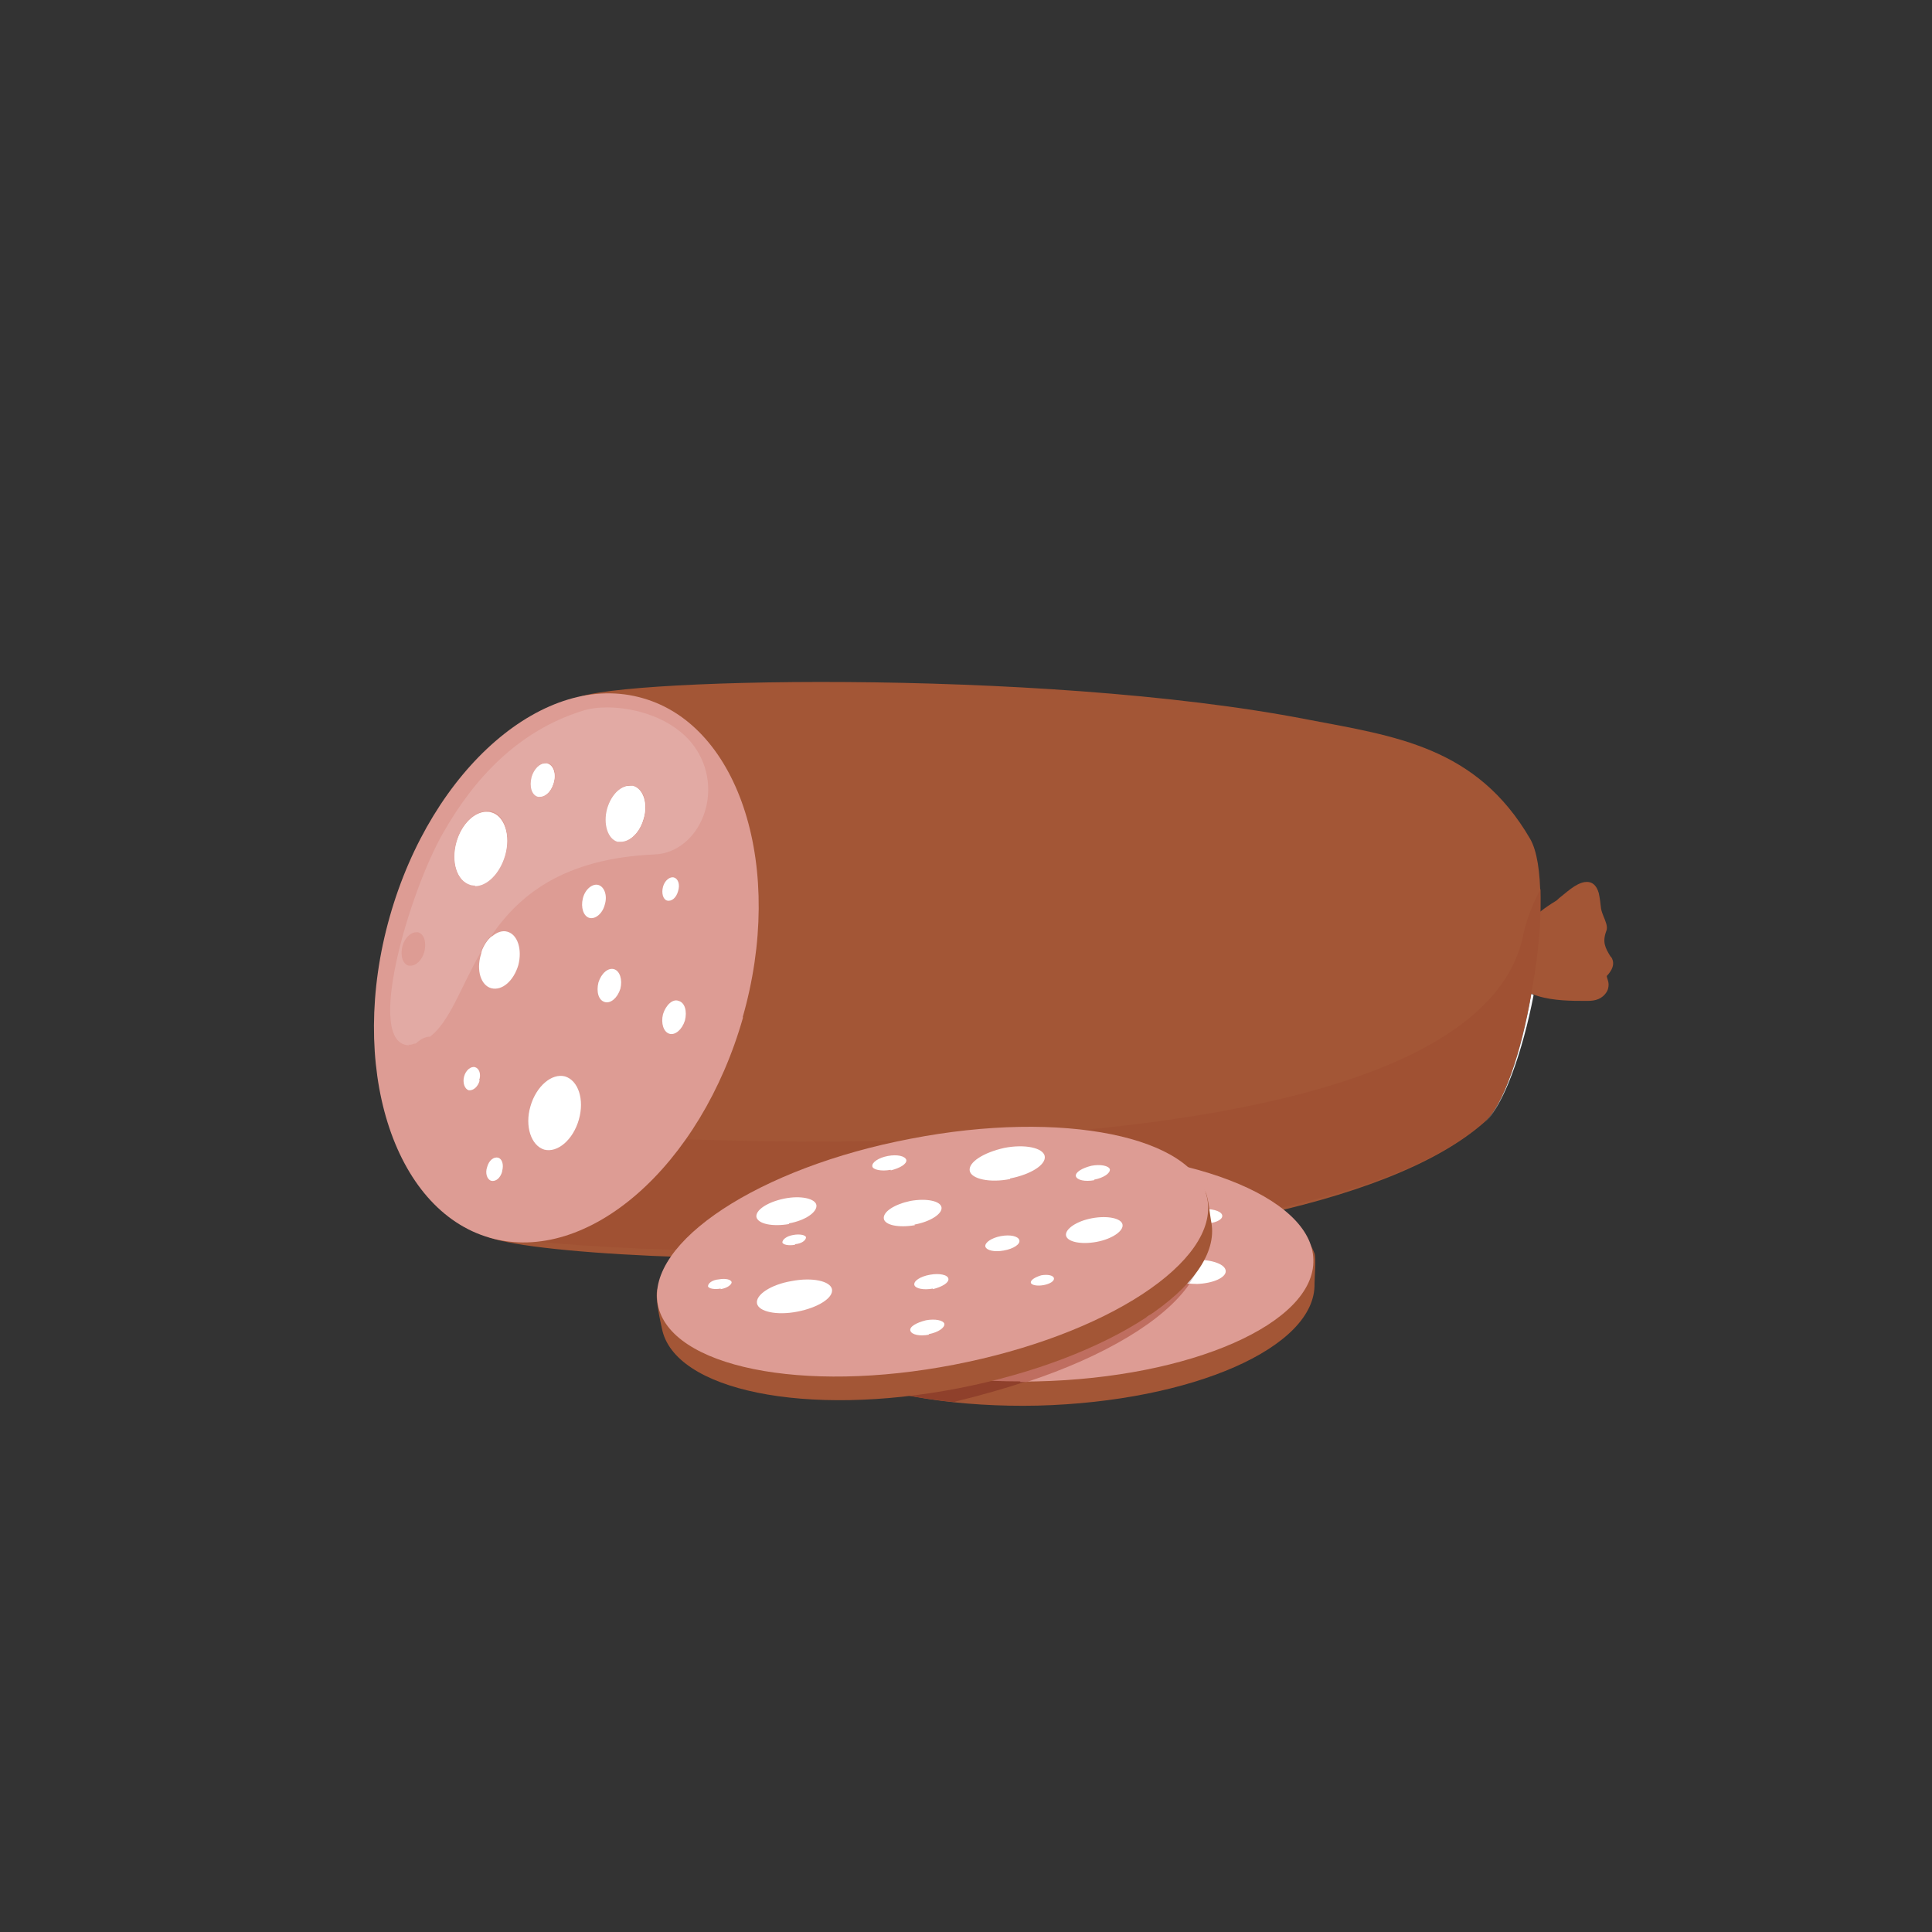 <?xml version="1.0" encoding="UTF-8"?>
<svg id="Layer_2" data-name="Layer 2" xmlns="http://www.w3.org/2000/svg" viewBox="0 0 33.51 33.51">
  <rect x="0" y="0" width="33.51" height="33.51" fill="#333333" stroke="none"/>
  <defs>
    <style>
      .cls-1 {
        fill: none;
      }

      .cls-1, .cls-2, .cls-3, .cls-4, .cls-5, .cls-6, .cls-7, .cls-8, .cls-9, .cls-10 {
        fill-rule: evenodd;
      }

      .cls-2 {
        fill: #a35636;
      }

      .cls-3 {
        fill: #e2aaa4;
      }

      .cls-4 {
        fill: #dd9c94;
      }

      .cls-5 {
        fill: #dbcbd0;
      }

      .cls-6 {
        fill: #bf6e60;
      }

      .cls-7 {
        fill: #a05133;
      }

      .cls-8 {
        fill: #8f402b;
      }

      .cls-9 {
        fill: #fff;
      }

      .cls-10 {
        fill: #fafafc;
      }
    </style>
  </defs>
  <g id="Layer_1-2" data-name="Layer 1">
    <g>
      <path class="cls-1" d="m33.51,16.75c0,9.25-7.5,16.76-16.76,16.76S0,26.01,0,16.75,7.5,0,16.75,0s16.76,7.5,16.76,16.75h0Z"/>
      <path class="cls-2" d="m27.94,16.6c-.1-.16-.15-.26-.08-.45.02-.05.01-.09,0-.13-.03-.1-.07-.16-.09-.26-.01-.09-.02-.18-.04-.27-.04-.14-.12-.21-.25-.19-.16.03-.31.18-.44.28-.02.02-.04.04-.06.05-.18.11-.36.24-.5.41-.03.02-.05.04-.08.05-.03.02-.04.06-.02.09-.09.14-.16.31-.17.5-.05.68.86.68,1.26.68h.07c.13,0,.25-.03.33-.16.03-.05.04-.13.02-.19-.03-.11-.03-.06.02-.13.07-.09.1-.19.03-.29h0Z"/>
      <path class="cls-2" d="m8.36,21.39c.43.57,13.97,1.1,17.39-1.93.7-.62,1.27-4.08.79-4.91-.93-1.6-2.34-1.78-3.86-2.07-4.67-.91-12.4-.71-12.73-.34-.26.28-2.09,8.56-1.59,9.25h0Z"/>
      <path class="cls-10" d="m25.75,19.47h0c.33-.3.64-1.23.81-2.23.01,0,.03.01.04.02-.19.98-.52,1.92-.85,2.21h0Z"/>
      <path class="cls-7" d="m13.71,21.71c-1.88,0-3.5-.08-4.45-.18.94-.07,1.89-.74,2.62-1.77.62.02,1.39.04,2.26.04,4.6,0,11.72-.51,12.29-3.63.04-.19.15-.49.29-.75,0,.13,0,.26,0,.39-.01.44-.07.94-.16,1.42-.18.99-.48,1.93-.81,2.22h0c-2.04,1.81-7.72,2.25-12.04,2.25h0Z"/>
      <path class="cls-4" d="m12.89,17.64c-.73,2.58-2.69,4.31-4.39,3.83-1.69-.48-2.47-3-1.74-5.57.73-2.58,2.7-4.28,4.39-3.79,1.69.48,2.47,2.96,1.73,5.54h0Z"/>
      <path class="cls-9" d="m8.99,16.74c-.08.27-.28.45-.47.4-.18-.05-.26-.31-.18-.58.08-.27.29-.45.46-.4.18.05.26.31.19.58h0Z"/>
      <path class="cls-9" d="m10.04,19.42c-.1.35-.37.58-.6.52-.23-.07-.34-.41-.24-.75.1-.35.37-.58.6-.52.23.07.34.4.24.75h0Z"/>
      <path class="cls-9" d="m11.16,14.21c-.07.26-.28.44-.45.39-.17-.05-.25-.31-.18-.57.07-.26.28-.44.45-.39.18.05.26.31.18.57h0Z"/>
      <path class="cls-9" d="m8.76,14.84c-.1.35-.37.58-.6.52-.23-.07-.34-.4-.24-.75.1-.35.37-.58.6-.51.23.06.34.4.24.75h0Z"/>
      <path class="cls-9" d="m10.76,17.15c-.05.16-.17.26-.27.23-.11-.03-.15-.18-.11-.34.05-.16.17-.26.27-.23.1.03.15.18.11.34h0Z"/>
      <path class="cls-9" d="m11.88,17.7c-.05.16-.17.26-.27.23-.1-.03-.15-.18-.11-.34.05-.16.17-.27.27-.23.11.03.15.18.11.34h0Z"/>
      <path class="cls-9" d="m10.49,15.69c-.04.16-.17.26-.27.23-.1-.03-.15-.18-.11-.34.04-.16.17-.26.27-.23.1.03.16.18.11.34h0Z"/>
      <path class="cls-9" d="m9.6,13.59c-.05.16-.17.27-.27.23-.11-.03-.15-.18-.11-.34.05-.16.17-.26.27-.23.11.03.16.18.11.34h0Z"/>
      <path class="cls-9" d="m11.76,15.46c-.03.11-.11.18-.19.16-.07-.02-.1-.13-.07-.24.03-.11.12-.18.19-.16.07.02.11.12.07.24h0Z"/>
      <path class="cls-9" d="m8.32,18.74c-.03.11-.11.18-.19.17-.07-.02-.11-.13-.08-.24.03-.11.12-.18.19-.16.07.02.11.12.07.23h0Z"/>
      <path class="cls-9" d="m8.71,20.32c-.03.11-.11.18-.19.16-.07-.02-.11-.13-.07-.24.03-.11.11-.18.19-.16.07.02.1.12.07.23h0Z"/>
      <path class="cls-3" d="m7.1,18.13c-.79,0,0-2.67.59-3.69.53-.93,1.29-1.76,2.41-2.11.12-.04.27-.06.43-.06.5,0,1.15.19,1.5.66.57.77.11,1.86-.68,1.89-1.57.07-2.34.7-2.82,1.4-.08.07-.16.18-.2.31-.34.6-.53,1.19-.87,1.45-.09,0-.17.05-.25.12-.02,0-.05.01-.08.02-.01,0-.03,0-.05,0h0Zm.12-1.96c-.1,0-.2.1-.24.24-.04.16,0,.31.11.34.01,0,.02,0,.03,0,.1,0,.2-.1.24-.24.04-.16,0-.31-.11-.34-.01,0-.02,0-.03,0h0Zm1.22-2.1c-.21,0-.43.21-.52.52-.1.35,0,.69.24.75.03,0,.06.01.08.01.21,0,.43-.21.52-.53.1-.35,0-.69-.24-.75-.03-.01-.05-.01-.08-.01h0Zm2.49-.45c-.16,0-.32.16-.39.4-.07.26,0,.52.18.57.02,0,.04,0,.06,0,.16,0,.32-.16.39-.39.08-.27,0-.52-.18-.57-.02,0-.04,0-.06,0h0Zm-1.46-.39c-.1,0-.2.1-.24.24-.04.16,0,.31.11.34.01,0,.03,0,.04,0,.09,0,.2-.1.23-.24.05-.16,0-.31-.11-.34-.01,0-.02,0-.03,0h0Z"/>
      <path class="cls-9" d="m8.34,16.54c.04-.13.11-.24.2-.31-.07.1-.14.21-.2.31h0Z"/>
      <path class="cls-9" d="m10.77,14.6s-.04,0-.06,0c-.17-.05-.25-.31-.18-.57.07-.24.23-.4.39-.4.02,0,.04,0,.06,0,.18.05.26.31.18.57-.07.23-.23.4-.39.4h0Z"/>
      <path class="cls-9" d="m8.24,15.36s-.05,0-.08-.01c-.23-.07-.34-.4-.24-.75.09-.31.31-.52.52-.52.03,0,.05,0,.08.01.23.06.34.4.24.75-.09.31-.31.53-.52.53h0Z"/>
      <path class="cls-9" d="m9.37,13.82s-.03,0-.04,0c-.11-.03-.15-.18-.11-.34.04-.14.14-.24.24-.24.01,0,.02,0,.03,0,.11.03.16.18.11.34-.04.14-.14.24-.23.24h0Z"/>
      <path class="cls-2" d="m17.89,20.38c-2.34.06-4.33.52-4.76,1.45-.06.13-.04.53-.03.67.02,1.1,2.22,1.94,4.9,1.88,2.68-.07,4.83-1.01,4.8-2.12,0-.1.03-.43,0-.52-.36-.96-2.44-1.41-4.89-1.36h0Z"/>
      <path class="cls-4" d="m17.98,23.96c-2.68.07-4.88-.77-4.9-1.88-.03-1.1,2.12-2.05,4.8-2.11,2.68-.07,4.88.78,4.9,1.88.03,1.1-2.12,2.05-4.8,2.11h0Z"/>
      <path class="cls-9" d="m17.72,21.46c-.28,0-.51-.09-.51-.2,0-.11.22-.22.5-.22.29,0,.51.08.51.2,0,.12-.22.22-.5.23h0Z"/>
      <path class="cls-9" d="m15.45,22.61c-.36,0-.66-.11-.66-.26,0-.15.29-.28.65-.29.36,0,.66.1.66.26,0,.15-.29.28-.65.29h0Z"/>
      <path class="cls-9" d="m20.77,22.27c-.27,0-.5-.08-.5-.2,0-.11.22-.21.49-.22.27,0,.5.08.5.2,0,.11-.22.21-.5.22h0Z"/>
      <path class="cls-9" d="m19.47,20.95c-.36,0-.66-.1-.67-.26,0-.15.29-.28.65-.29.37,0,.66.1.67.26,0,.15-.29.28-.65.29h0Z"/>
      <path class="cls-9" d="m15.57,21.08c-.29,0-.54-.09-.54-.21,0-.13.23-.23.53-.23.3,0,.53.09.54.21,0,.12-.23.23-.53.23h0Z"/>
      <path class="cls-9" d="m17.84,22.6c-.17,0-.3-.05-.3-.12,0-.07.13-.13.3-.13.16,0,.3.05.3.12,0,.07-.13.13-.3.13h0Z"/>
      <path class="cls-9" d="m17.64,23.38c-.16,0-.3-.05-.3-.12,0-.07.13-.13.3-.13.16,0,.3.05.3.12,0,.07-.13.13-.3.13h0Z"/>
      <path class="cls-9" d="m17.46,20.45c-.16,0-.3-.05-.3-.12,0-.07.13-.13.3-.13.16,0,.3.05.3.12,0,.07-.13.12-.3.13h0Z"/>
      <path class="cls-9" d="m19.16,22.16c-.16,0-.3-.05-.3-.12s.13-.13.3-.13c.16,0,.3.05.3.12,0,.07-.13.13-.3.13h0Z"/>
      <path class="cls-9" d="m20.91,21.22c-.16,0-.3-.05-.3-.12,0-.07.13-.13.29-.13.17,0,.3.05.3.12,0,.07-.13.13-.3.13h0Z"/>
      <path class="cls-9" d="m19.74,22.87c-.11,0-.21-.03-.21-.08,0-.05.09-.09.2-.09.11,0,.21.03.21.08,0,.05-.09.09-.2.09h0Z"/>
      <path class="cls-9" d="m15.61,21.45c-.11,0-.21-.04-.21-.08,0-.05.09-.09.2-.09.11,0,.21.04.21.08,0,.05-.09.09-.2.09h0Z"/>
      <path class="cls-9" d="m14.2,22c-.11,0-.21-.04-.21-.08,0-.05.09-.09.2-.09.11,0,.21.03.21.08,0,.05-.09.09-.2.09h0Z"/>
      <path class="cls-5" d="m13.09,22.5h0c0-.06,0-.18,0-.3,0,.12,0,.23,0,.29h0Z"/>
      <path class="cls-8" d="m16.56,24.32c-1.98-.2-3.45-.92-3.47-1.82h0c0-.07,0-.18,0-.31,0-.14,0-.3.04-.37-.02.09-.04.17-.03.25.02,1.07,2.06,1.88,4.61,1.88h.12c-.39.13-.81.25-1.26.36h0Z"/>
      <path class="cls-6" d="m17.7,23.96c-2.55,0-4.59-.82-4.61-1.88,0-.09,0-.17.03-.25,0,0,0,0,0,0h0c.29-.99,2.3-1.8,4.76-1.85.1,0,.19,0,.29,0,.49,0,.96.03,1.41.09.6.2,1.01.5,1.14.86h0s.02.04.03.07c-.09.02-.15.07-.14.11,0,.05.08.1.19.11.01.1.03.2.04.25.03.13.02.26-.01.39h-.07c-.27,0-.5.1-.49.22,0,.09.16.17.36.19-.43.63-1.46,1.25-2.82,1.7-.04,0-.08,0-.12,0h0Zm-.04-.84h-.02c-.17,0-.3.06-.3.13,0,.07.13.12.29.12h.01c.17,0,.3-.06.3-.13,0-.07-.13-.12-.28-.12h0Zm2.1-.43h-.01c-.11,0-.21.04-.2.09,0,.05.09.08.2.08h.01c.11,0,.21-.05.2-.09,0-.04-.09-.08-.2-.08h0Zm-4.27-.63h-.04c-.37,0-.66.14-.65.29,0,.14.28.26.62.26h.04c.36,0,.66-.14.65-.29,0-.14-.28-.26-.62-.26h0Zm2.37.28h-.02c-.16,0-.3.06-.3.13,0,.07.13.12.28.12h.02c.16,0,.3-.06.3-.13,0-.07-.13-.12-.28-.12h0Zm1.32-.44h-.02c-.16,0-.3.06-.3.13s.13.12.28.12h.02c.17,0,.3-.06.3-.13,0-.07-.12-.12-.28-.12h0Zm-4.96-.08h-.01c-.11,0-.21.04-.2.09,0,.05.09.08.2.08h.01c.11,0,.21-.05.2-.09,0-.04-.09-.08-.2-.08h0Zm3.53-.79h-.03c-.28,0-.51.11-.5.22,0,.11.22.2.48.2h.03c.28,0,.51-.11.5-.23,0-.11-.21-.2-.48-.2h0Zm-2.12.24h-.01c-.11,0-.21.04-.2.09,0,.05.09.08.19.08h.01c.11,0,.21-.04.2-.09,0-.05-.09-.08-.19-.08h0Zm-.02-.64h-.03c-.29,0-.53.11-.53.23,0,.12.23.21.51.21h.03c.3,0,.53-.11.53-.23,0-.12-.23-.21-.5-.21h0Zm3.9-.23h-.04c-.36,0-.66.14-.65.29,0,.14.28.26.63.26h.04c.36,0,.66-.14.65-.29,0-.14-.28-.26-.63-.26h0Zm-2.03-.21h-.01c-.16,0-.3.06-.3.13,0,.07.13.12.28.12h.02c.17,0,.3-.06.3-.13,0-.07-.12-.12-.29-.12h0Z"/>
      <path class="cls-5" d="m17.69,21.46c-.27,0-.48-.09-.48-.2,0-.11.22-.22.5-.22h.03c.27,0,.48.09.48.2,0,.12-.22.22-.5.23h-.03Z"/>
      <path class="cls-5" d="m15.41,22.61c-.35,0-.62-.11-.62-.26,0-.15.29-.28.65-.29h.04c.34,0,.62.11.62.26,0,.15-.29.28-.65.29h-.04Z"/>
      <path class="cls-5" d="m20.63,22.26c-.21-.02-.36-.09-.36-.19,0-.11.22-.21.49-.22h.03s.03,0,.04,0c-.04.13-.1.27-.2.41h0Z"/>
      <path class="cls-5" d="m19.43,20.95c-.35,0-.63-.11-.63-.26,0-.15.29-.28.65-.29h.04c.35,0,.62.11.63.26,0,.15-.29.28-.65.29h-.04Z"/>
      <path class="cls-5" d="m15.54,21.08c-.28,0-.5-.09-.51-.21,0-.13.23-.23.53-.23h.03c.28,0,.5.09.5.21,0,.12-.23.23-.53.23h-.03Z"/>
      <path class="cls-5" d="m17.82,22.6c-.16,0-.28-.05-.28-.12,0-.07.13-.13.3-.13h.02c.16,0,.28.05.28.12,0,.07-.13.13-.3.13h-.02Z"/>
      <path class="cls-5" d="m17.62,23.38c-.16,0-.29-.05-.29-.12,0-.07.13-.13.3-.13h.02c.16,0,.28.05.28.12,0,.07-.13.13-.3.13h-.01Z"/>
      <path class="cls-5" d="m17.44,20.45c-.16,0-.28-.05-.28-.12,0-.07.13-.13.3-.13h.01c.16,0,.29.05.29.12,0,.07-.13.12-.3.13h-.02Z"/>
      <path class="cls-5" d="m19.14,22.16c-.16,0-.28-.05-.28-.12s.13-.13.3-.13h.02c.16,0,.28.05.28.12,0,.07-.13.13-.3.13h-.02Z"/>
      <path class="cls-5" d="m20.8,21.21c-.11-.02-.19-.05-.19-.11,0-.05.05-.09.14-.11.02.06.03.14.04.22h0Z"/>
      <path class="cls-5" d="m19.73,22.87c-.11,0-.2-.03-.2-.08,0-.05.09-.09.2-.09h.01c.11,0,.2.04.2.08,0,.05-.09.09-.2.09h-.01Z"/>
      <path class="cls-5" d="m15.59,21.45c-.11,0-.19-.04-.19-.08,0-.05.09-.09.2-.09h.01c.11,0,.19.04.19.08,0,.05-.09.09-.2.09h-.01Z"/>
      <path class="cls-5" d="m14.19,22c-.11,0-.2-.04-.2-.08,0-.05.09-.09.2-.09h.01c.11,0,.2.04.2.08,0,.05-.09.09-.2.09h-.01Z"/>
      <path class="cls-2" d="m15.86,20.15c-2.3.45-4.19,1.23-4.46,2.22-.04.14.05.53.08.67.21,1.08,2.51,1.55,5.14,1.04,2.63-.51,4.59-1.8,4.39-2.88-.02-.09-.05-.43-.1-.52-.52-.89-2.65-.99-5.05-.53h0Z"/>
      <path class="cls-4" d="m16.55,23.67c-2.63.51-4.93.04-5.14-1.04-.21-1.08,1.75-2.38,4.39-2.88,2.63-.51,4.93-.04,5.14,1.04.21,1.09-1.75,2.37-4.39,2.88h0Z"/>
      <path class="cls-9" d="m15.87,21.25c-.28.05-.52,0-.54-.11-.02-.12.18-.25.46-.31.28-.05.52,0,.54.11.02.11-.19.25-.47.3h0Z"/>
      <path class="cls-9" d="m13.83,22.75c-.36.07-.67,0-.7-.14-.03-.15.24-.33.6-.39.36-.07.67,0,.7.14.03.15-.24.32-.6.39h0Z"/>
      <path class="cls-9" d="m19.02,21.54c-.27.05-.51,0-.53-.11-.02-.11.18-.25.45-.3.27-.05.51,0,.53.11.02.11-.18.25-.45.3h0Z"/>
      <path class="cls-9" d="m17.52,20.45c-.35.07-.67,0-.7-.14-.03-.15.24-.32.6-.4.36-.07.67,0,.7.14.03.15-.24.32-.6.39h0Z"/>
      <path class="cls-9" d="m13.69,21.23c-.29.05-.54,0-.57-.12-.02-.12.19-.26.48-.32.29-.06.54,0,.56.11.02.12-.19.27-.48.32h0Z"/>
      <path class="cls-9" d="m16.18,22.35c-.16.03-.3,0-.32-.06-.02-.07.1-.15.27-.18.16-.03.31,0,.32.07.01.07-.11.14-.27.18h0Z"/>
      <path class="cls-9" d="m16.11,23.15c-.16.03-.3,0-.32-.07-.02-.07.11-.14.27-.18.16-.03.3,0,.32.06.01.07-.11.15-.27.18h0Z"/>
      <path class="cls-9" d="m15.45,20.29c-.16.03-.31,0-.32-.06-.01-.07.11-.15.27-.18.16-.03.3,0,.32.07.01.07-.11.14-.27.18h0Z"/>
      <path class="cls-9" d="m17.41,21.69c-.16.03-.3,0-.32-.07-.01-.07.11-.15.27-.18.16-.03.3,0,.32.07.02.07-.1.15-.27.18h0Z"/>
      <path class="cls-9" d="m18.98,20.47c-.16.03-.3,0-.32-.07-.01-.07.11-.14.27-.18.16-.03.3,0,.32.06.01.07-.11.15-.27.18h0Z"/>
      <path class="cls-9" d="m18.1,22.29c-.11.02-.21,0-.22-.04-.01-.05.08-.1.18-.13.11-.02.21,0,.22.05.01.05-.07.1-.18.12h0Z"/>
      <path class="cls-9" d="m13.79,21.59c-.11.02-.21,0-.22-.04,0-.05.07-.11.19-.13.11-.02.21,0,.22.04,0,.05-.07.11-.19.12h0Z"/>
      <path class="cls-9" d="m12.5,22.35c-.11.02-.21,0-.22-.04,0-.05.07-.11.19-.12.11-.02.21,0,.22.05,0,.04-.07.1-.19.12h0Z"/>
    </g>
  </g>
</svg>
